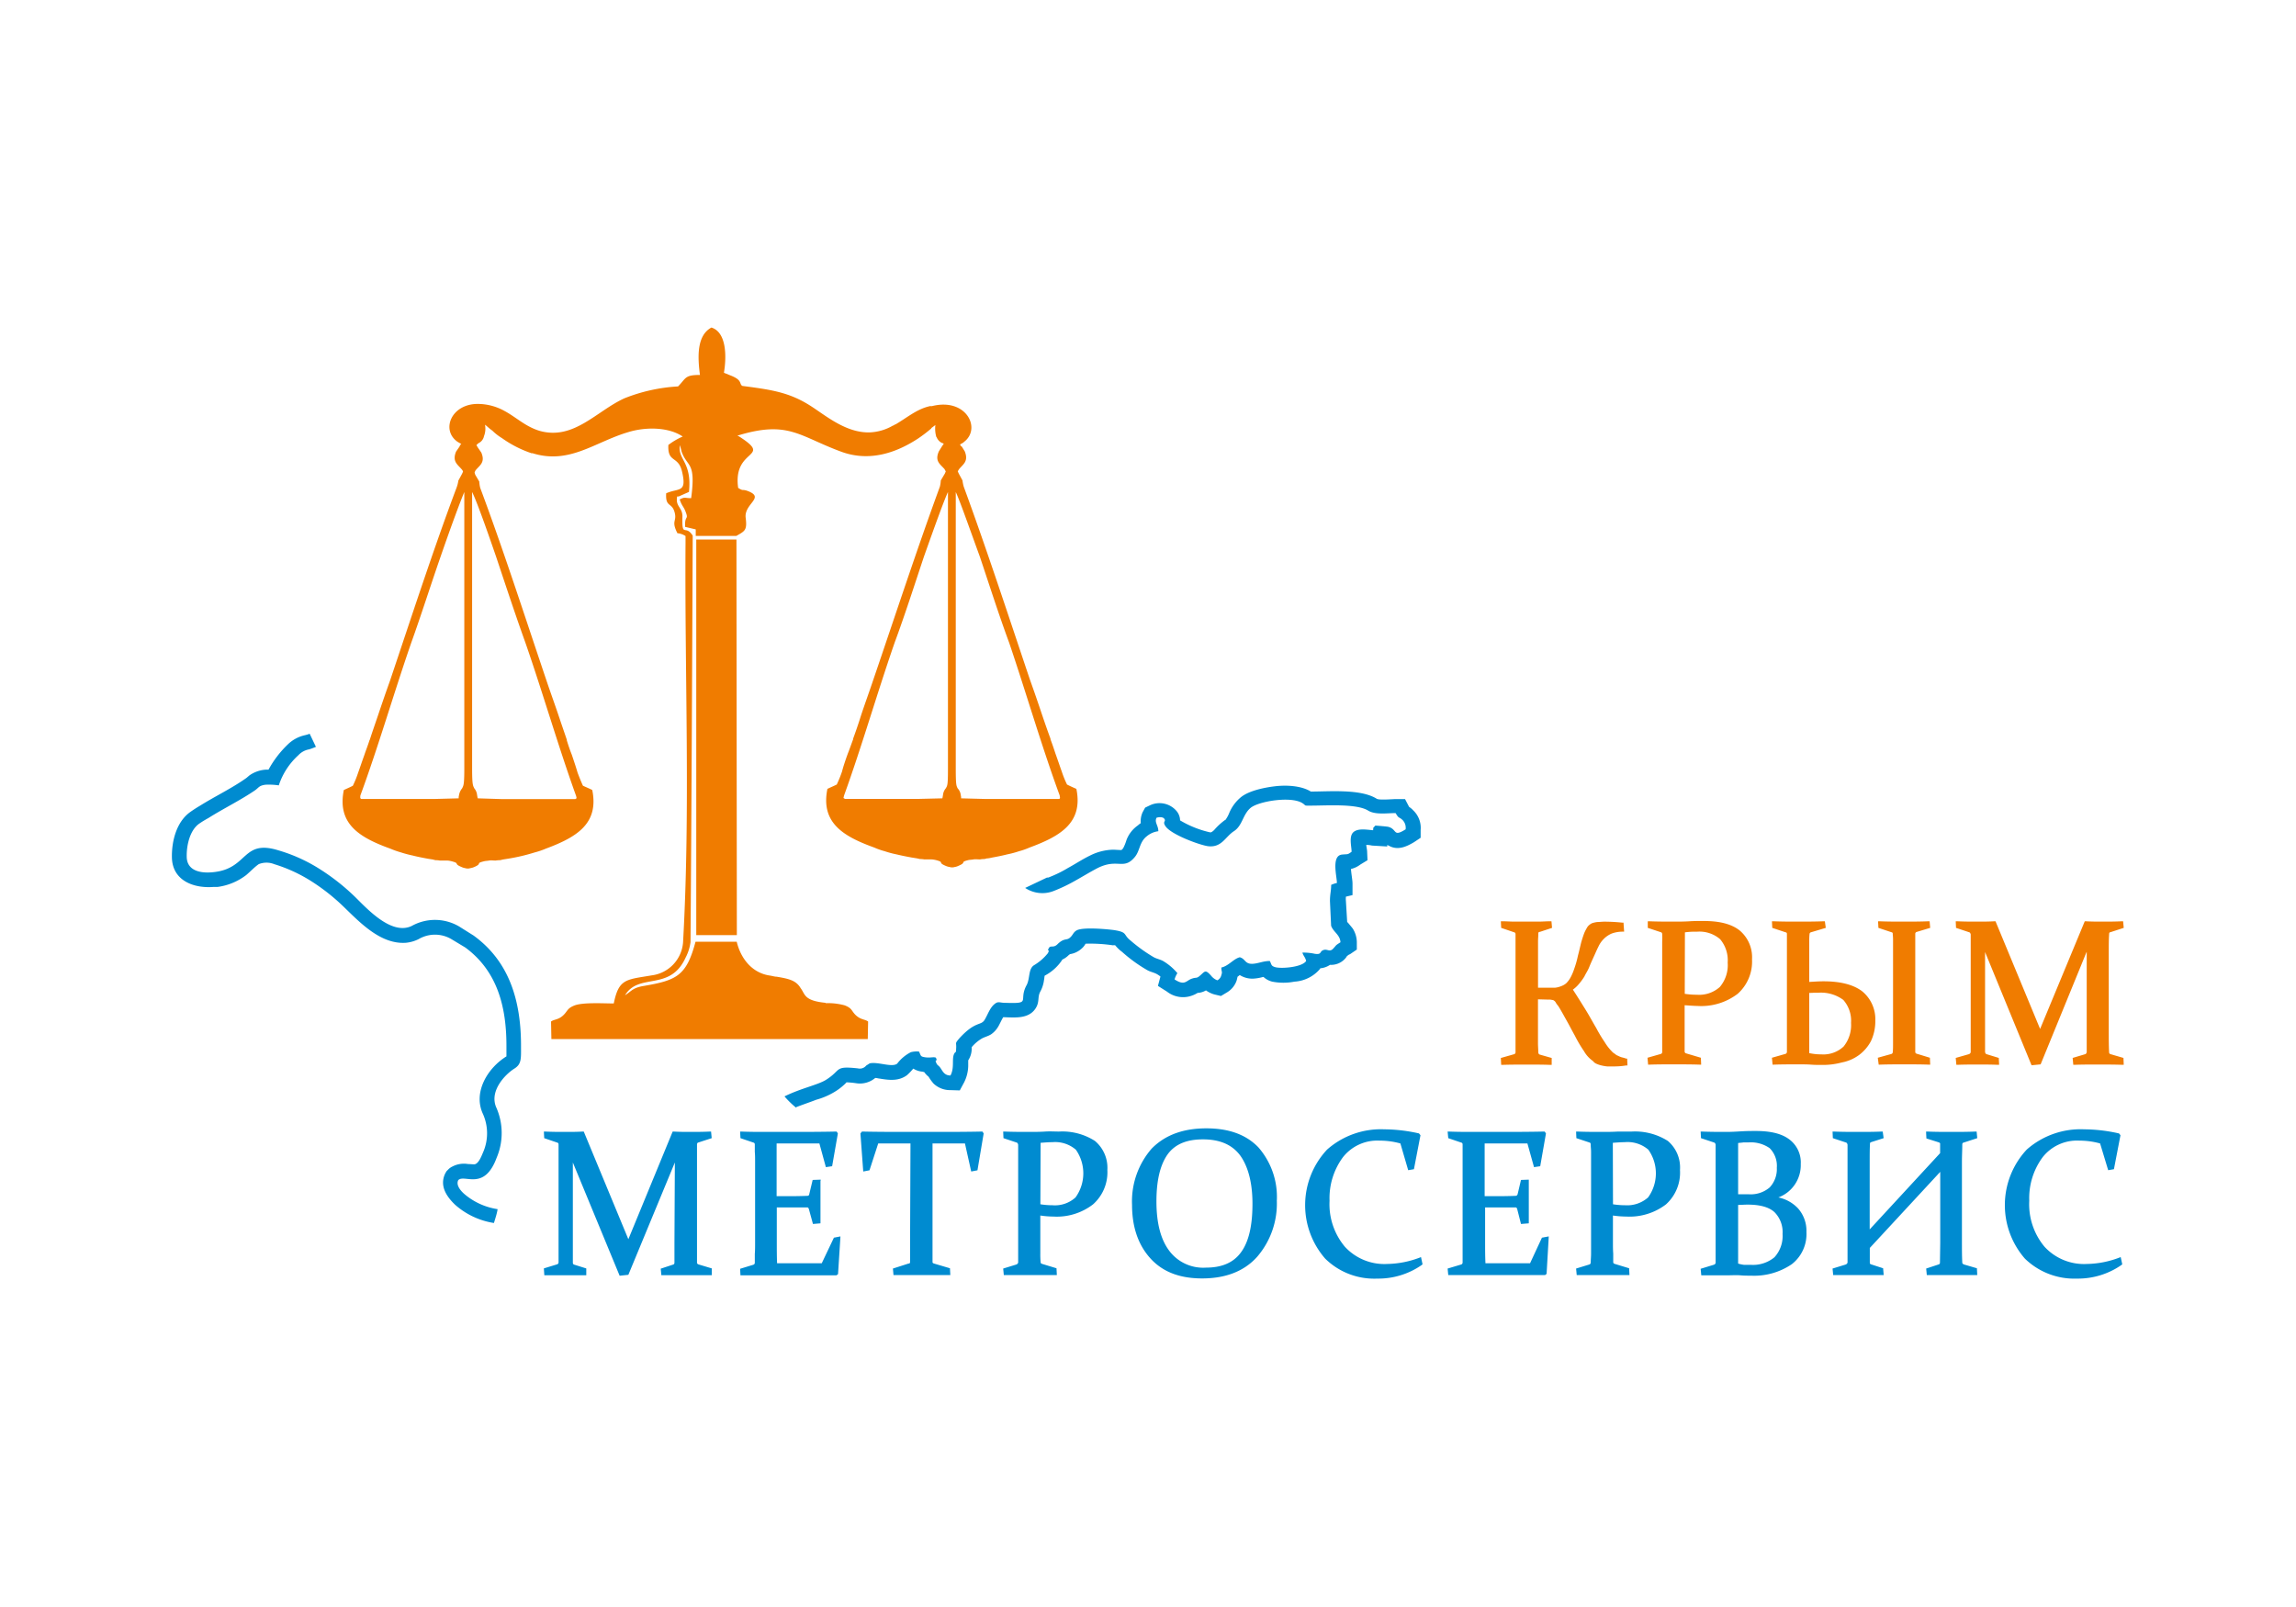 <svg id="Слой_1" data-name="Слой 1" xmlns="http://www.w3.org/2000/svg" viewBox="0 0 400 280"><defs><style>.cls-1{fill:#fff;}.cls-2{fill:#008bd0;}.cls-2,.cls-3{fill-rule:evenodd;}.cls-3{fill:#f07c00;}</style></defs><rect class="cls-1" width="400" height="280"/><path class="cls-2" d="M302.81,208.09h1.9a5.08,5.08,0,0,0,3.59-1.19,4.65,4.65,0,0,0,1.25-3.43,4.36,4.36,0,0,0-1.25-3.42,5.73,5.73,0,0,0-3.65-1h-.92c-.33.06-.65.06-.92.11Zm0,1.85Zm0,0v10.22a5.65,5.65,0,0,0,1,.22H305a5.86,5.86,0,0,0,4.13-1.31,5.49,5.49,0,0,0,1.42-4.07,4.91,4.91,0,0,0-1.42-3.81c-1.2-1.09-3.15-1.3-4.67-1.3C303.89,209.89,303.35,209.94,302.81,209.94Zm-21.8-.11Zm0,0a13.64,13.64,0,0,0,2.11.17,5.48,5.48,0,0,0,4-1.36,7.15,7.15,0,0,0,.05-8.32,5.56,5.56,0,0,0-4.13-1.31c-.65,0-1.36.06-2.06.11Zm-79.54-.49Zm0,0c0,2.88.43,6.2,2.23,8.59a7.37,7.37,0,0,0,6.36,2.94c2.44,0,4.68-.65,6.14-2.67,1.69-2.28,2-5.76,2-8.48s-.43-6-2.12-8.37c-1.57-2.12-3.91-2.83-6.52-2.83-2.39,0-4.68.6-6.14,2.61C201.8,203.42,201.47,206.68,201.47,209.34Zm-20.22.49Zm0,0a13.67,13.67,0,0,0,2.12.17,5.32,5.32,0,0,0,4-1.36,7.17,7.17,0,0,0,.06-8.32,5.52,5.52,0,0,0-4.08-1.31c-.7,0-1.36.06-2.06.11Zm184.62-10.6Zm0,0a13.54,13.54,0,0,0-3.64-.49,7.61,7.61,0,0,0-6.36,2.88,12,12,0,0,0-2.34,7.61,11.52,11.52,0,0,0,2.66,8,9.35,9.35,0,0,0,7.39,3,16.54,16.54,0,0,0,5.6-1.09l.28-.11.27,1.25-.11.11a13.28,13.28,0,0,1-7.77,2.39,12.35,12.35,0,0,1-9.08-3.48,14.19,14.19,0,0,1,.32-19,14.17,14.17,0,0,1,10-3.53,28,28,0,0,1,6,.7h.06l.27.33-1.14,5.92-1,.17Zm-40.12,18.21Zm0,0V220c0,.22.11.27.32.33l2,.65.1,1.19h-.27c-1.36,0-2.72,0-4.08,0s-2.82,0-4.24,0h-.21l-.11-1.14,2.28-.7a.54.54,0,0,0,.33-.33V199.45c-.06-.22-.11-.33-.27-.38l-2.29-.76-.05-1.15h.27c1.41.06,2.83.06,4.24.06s2.72,0,4-.06H328l.16,1.15L326,199c-.16.06-.22.11-.22.27-.05,1-.05,2-.05,2.94v12L338,200.92v-1.64c0-.16-.16-.21-.33-.27l-2.06-.65-.06-1.2h.27c1.36.06,2.72.06,4.14.06s2.77,0,4.18-.06h.22l.11,1.15-2.34.76c-.22.05-.27.16-.27.38,0,.92-.06,1.9-.06,2.88v14.19c0,1.14,0,2.34.06,3.48,0,.16.16.27.33.33l2.22.65.06,1.19h-.27c-1.47,0-2.88,0-4.3,0s-2.66,0-4,0h-.22l-.11-1.14,2.12-.7c.22-.06.28-.17.28-.33l.05-3.48V204.18Zm-15.93-8.8Zm0,0a6.49,6.49,0,0,1,3.42,1.9,5.89,5.89,0,0,1,1.47,4.13,6.65,6.65,0,0,1-2.55,5.6,11.64,11.64,0,0,1-7.07,2c-.65,0-1.25,0-1.9-.06s-1.53,0-2.34,0c-1.42,0-2.83,0-4.24,0h-.22l-.11-1.14,2.29-.7a.42.42,0,0,0,.32-.33V199.45c-.05-.22-.11-.33-.27-.38l-2.28-.76-.06-1.15h.27c1.42.06,2.88.06,4.3.06.92,0,1.79-.06,2.66-.11s1.63-.05,2.39-.05c2,0,4.25.27,5.82,1.46a5,5,0,0,1,2,4.3A6,6,0,0,1,309.82,208.64ZM281,211.79Zm0,0v4.73c0,.65,0,1.25.05,1.9v1.47c0,.22.11.27.27.33l2.5.76.06,1.19h-.22c-1.52,0-3,0-4.51,0s-2.83,0-4.24,0h-.22l-.11-1.14,2.28-.7a.35.35,0,0,0,.27-.33c0-.55.06-1,.06-1.58V200.7c0-.44-.06-.82-.06-1.25,0-.22-.05-.33-.21-.38l-2.29-.76-.05-1.15h.27c1.42.06,2.83.06,4.3.06.87,0,1.79,0,2.71-.06.77,0,1.58,0,2.4,0a10.68,10.68,0,0,1,6.3,1.63,6.06,6.06,0,0,1,2.12,5.06,7.45,7.45,0,0,1-2.44,6,10.47,10.47,0,0,1-6.91,2.12A16.88,16.88,0,0,1,281,211.79Zm-14.9-12.56Zm0,0h-7.45v9.19H260c1.36,0,2.66,0,4-.06.22,0,.28-.05.39-.27l.59-2.5,1.36-.05v.27c0,1.2,0,2.39,0,3.59s0,2.33,0,3.53v.22l-1.36.11-.65-2.56c-.05-.16-.11-.32-.27-.32h-5.33v6.14c0,1.19,0,2.39.06,3.59h7.77l2.07-4.46,1.19-.22-.38,6.53-.27.21H269c-2.72,0-5.44,0-8.15,0h-4.08c-1.42,0-2.83,0-4.24,0h-.22l-.11-1.14,2.34-.7a.36.36,0,0,0,.27-.33V199.45c0-.22-.05-.33-.27-.38l-2.23-.76-.11-1.15h.27c1.42.06,2.83.06,4.24.06h4.19c2.66,0,5.38,0,8.05-.06h.16l.22.33-1,5.71-1.08.16Zm-22.13,0Zm0,0a13.48,13.48,0,0,0-3.64-.49,7.62,7.62,0,0,0-6.36,2.88,12,12,0,0,0-2.34,7.61,11.52,11.52,0,0,0,2.67,8,9.35,9.35,0,0,0,7.39,3,16.59,16.59,0,0,0,5.6-1.09l.27-.11.27,1.25-.11.11a13.24,13.24,0,0,1-7.77,2.39,12.17,12.17,0,0,1-9.08-3.48,14.17,14.17,0,0,1,.33-19,14.15,14.15,0,0,1,9.95-3.53,28,28,0,0,1,6,.7h.05l.27.33-1.14,5.92-1,.17Zm-21.53,9.89Zm0,0A14.21,14.21,0,0,1,219,219c-2.5,2.77-5.93,3.75-9.57,3.75-3.42,0-6.63-.87-9-3.48s-3.21-5.92-3.21-9.35a14,14,0,0,1,3.42-9.79c2.56-2.61,5.93-3.53,9.52-3.53,3.42,0,6.68.82,9.08,3.32A13.15,13.15,0,0,1,222.45,209.12Zm-41.2,2.67Zm0,0v6.63a14.44,14.44,0,0,0,.05,1.47c0,.22.11.27.27.33l2.5.76.06,1.19h-.27c-1.47,0-3,0-4.52,0s-2.82,0-4.24,0h-.21l-.11-1.14,2.28-.7a.54.54,0,0,0,.33-.33V199.45c-.06-.22-.11-.33-.28-.38l-2.28-.76-.05-1.15h.27c1.41.06,2.88.06,4.29.06.93,0,1.8,0,2.72-.06s1.63,0,2.45,0a10.53,10.53,0,0,1,6.25,1.63,6.1,6.1,0,0,1,2.17,5.06,7.47,7.47,0,0,1-2.5,6,10.34,10.34,0,0,1-6.9,2.12A15.83,15.83,0,0,1,181.25,211.79Zm-22.62-12.56Zm0,0H153l-1.52,4.68-1.09.21-.49-6.63.27-.33h.11c2.67.06,5.38.06,8.05.06h4.56c2.78,0,5.44,0,8.16-.06h.11l.21.33-1.08,6.42-1.09.21-1.09-4.89h-5.65v20.66c0,.16.11.22.27.27l2.77.82.06,1.19h-.27c-1.58,0-3.16,0-4.73,0s-3.1,0-4.62,0h-.28l-.1-1.14,2.71-.87c.22,0,.28-.11.28-.27,0-1.14,0-2.28,0-3.37Zm-15.87,0Zm0,0h-7.45v9.19h1.3c1.36,0,2.67,0,4-.06.22,0,.33-.05.38-.27l.6-2.5,1.41-.05-.05.27c0,1.2,0,2.39,0,3.59s0,2.33,0,3.53v.22l-1.31.11-.7-2.56c-.06-.16-.11-.32-.28-.32h-5.32v6.14c0,1.19,0,2.39.05,3.59h7.78l2.12-4.46,1.14-.22L146,222l-.27.21h-.06c-2.77,0-5.49,0-8.21,0h-4c-1.41,0-2.83,0-4.3,0H129l-.06-1.14,2.29-.7a.36.36,0,0,0,.27-.33v-1.58c.05-.6.05-1.25.05-1.9V202.33c0-.54,0-1.09-.05-1.63v-1.25c0-.22-.06-.33-.27-.38l-2.23-.76-.06-1.15h.22c1.41.06,2.83.06,4.24.06h4.19c2.66,0,5.38,0,8-.06h.17l.21.33-1,5.71-1.09.16Zm-25.18,3.32Zm0,0-8.1,19.57-1.52.16-8.15-19.73v14c0,1.14,0,2.28,0,3.42,0,.22.06.33.27.39l2.07.65,0,1.19H102c-1.14,0-2.28,0-3.37,0s-2.39,0-3.53,0h-.27L94.75,221l2.29-.7a.36.36,0,0,0,.27-.33c0-1.14,0-2.29,0-3.48V202.33c0-1,0-2,0-2.88,0-.22-.06-.33-.27-.38l-2.23-.76-.06-1.15H95c1.2.06,2.34.06,3.48.06s2.06,0,3-.06h.22l7.77,18.76,7.72-18.76h.17c1,.06,2,.06,2.93.06s2.23,0,3.37-.06h.22l.11,1.15-2.34.76c-.16.05-.22.16-.22.38,0,.92,0,1.9,0,2.88v14.19c0,1.19,0,2.34,0,3.48q0,.24.33.33L124,221l0,1.19h-.27c-1.41,0-2.83,0-4.3,0-1.3,0-2.66,0-4,0h-.21l-.11-1.14,2.12-.7c.22-.06.27-.17.27-.39,0-1.14,0-2.28,0-3.42ZM86.05,213.09a13.24,13.24,0,0,1-6.79-3.2c-1.52-1.47-2.72-3.32-1.69-5.44l.22-.38.27-.27a2.5,2.5,0,0,1,.76-.55,4.33,4.33,0,0,1,2.72-.43c.33,0,.76.05,1.09.05.76-.05,1.3-1.57,1.52-2.06a8.27,8.27,0,0,0-.05-6.8c-1.69-3.75.87-7.94,4.13-9.95,0-.49,0-1.47,0-1.84,0-6.58-1.47-12.94-7.17-17.13l-2.34-1.41a5.63,5.63,0,0,0-5.77-.06,6.26,6.26,0,0,1-2.28.65c-4.4.28-8-3.58-10.82-6.3a35.36,35.36,0,0,0-5.49-4.35,26.6,26.6,0,0,0-6.58-3.05,3.63,3.63,0,0,0-2.71,0c-.71.49-1.47,1.3-2.18,1.9a10.46,10.46,0,0,1-5,2.07c-.22,0-.43,0-.71,0-3.58.27-7.17-1.19-7.23-5.16-.05-2.77.76-6.09,3.1-7.83.6-.43,1.2-.82,1.85-1.2,2.61-1.63,5.49-3,8-4.78.21-.16.38-.33.59-.49a5.62,5.62,0,0,1,2.29-.92,5.32,5.32,0,0,1,1-.06,18.09,18.09,0,0,1,3.37-4.4,6.17,6.17,0,0,1,2.88-1.58,7,7,0,0,0,.92-.27l1.09,2.28c-.43.17-.82.33-1.2.44a3.32,3.32,0,0,0-1.84,1,12.25,12.25,0,0,0-3.43,5.27,12,12,0,0,0-2.34-.11c-1.09.16-1.09.44-1.74.93-2.61,1.79-5.54,3.2-8.21,4.89a18,18,0,0,0-1.63,1c-1.63,1.2-2.17,3.86-2.12,5.76.06,2.56,2.67,2.94,5,2.61,5.71-.76,4.73-5.71,11-3.75a28.17,28.17,0,0,1,7.28,3.32,37.87,37.87,0,0,1,5.93,4.67c2.06,2,6.41,6.91,10,5.17a8.31,8.31,0,0,1,8.27.11l2.5,1.57c6.14,4.46,8.26,11.2,8.26,19.2,0,2.28.11,3.2-1.19,4-1.58,1-4.41,3.92-3.1,6.8a11,11,0,0,1,.05,8.7c-2.17,5.87-5.6,2.82-6.69,3.91-.48.93.55,2,1.15,2.5a11.54,11.54,0,0,0,5.7,2.56C86.6,211.35,86.32,212.22,86.05,213.09Zm96.34-60.18Zm0,0,.22,0a21,21,0,0,0,3.47-1.69c1.31-.71,2.51-1.52,3.86-2.17a9.38,9.38,0,0,1,3.92-1c.43,0,1.09.06,1.52.06l.27-.27c0-.06,0-.06.06-.11a8.56,8.56,0,0,0,.54-1.36,5.42,5.42,0,0,1,2-2.56,2.81,2.81,0,0,1,.49-.38,3.77,3.77,0,0,1,.32-1.9l.44-.81.81-.39a3.89,3.89,0,0,1,4.62.93,2.61,2.61,0,0,1,.66,1.68,17.78,17.78,0,0,0,5.16,2.07c.22.05.27,0,.44-.11s.27-.22.38-.33a11.05,11.05,0,0,1,1.9-1.73.13.13,0,0,0,.11-.11,5.46,5.46,0,0,0,.54-1,7.15,7.15,0,0,1,2.07-2.83c1.41-1.14,4.08-1.68,5.92-1.9s4.52-.16,6.26.92c3.31,0,8.69-.49,11.47,1.25.43.28,2.77.06,3.31.06h1.63l.71,1.36a3.7,3.7,0,0,1,.71.6,4.2,4.2,0,0,1,1.3,3.42v1.36l-1.14.76c-1.36.81-2.83,1.47-4.35.65l-.33-.16v.27l-2.66-.16a3.92,3.92,0,0,0-1-.11c.05.43.16.92.16,1.25l.06,1.41-1.25.76a4.36,4.36,0,0,1-1.63.77c.05.81.27,1.95.27,2.55v2l-1.15.27a3.94,3.94,0,0,0,0,.77l.22,3.64.16.16c.27.33.55.65.82,1a4.58,4.58,0,0,1,.7,2.29v1.36l-1.19.81a1.21,1.21,0,0,0-.44.27.64.64,0,0,0-.22.27,3.27,3.27,0,0,1-2.82,1.31,3.54,3.54,0,0,1-1.69.6l-.05.11a6.32,6.32,0,0,1-4.46,2.22,10,10,0,0,1-3.86,0,3.46,3.46,0,0,1-1.52-.81h-.11a7.59,7.59,0,0,1-1.47.27,4.08,4.08,0,0,1-2.55-.6.22.22,0,0,1-.11.05,1.09,1.09,0,0,1-.28.22c-.05.16-.1.44-.16.65a3.85,3.85,0,0,1-1.74,2.12l-1,.6-1.14-.27a4.56,4.56,0,0,1-1.47-.71,3.14,3.14,0,0,1-1.46.44,4.4,4.4,0,0,1-.87.43,4.54,4.54,0,0,1-4.46-.65l-1.58-1,.44-1.63a4.66,4.66,0,0,0-.65-.44c-.49-.27-1.15-.38-1.69-.7a25.77,25.77,0,0,1-4.35-3.16,6.19,6.19,0,0,1-1.19-1.14,1,1,0,0,0-.39,0,26.74,26.74,0,0,0-4.78-.28,2.79,2.79,0,0,1-.65.82,3.92,3.92,0,0,1-2.07,1c-.05.06-.16.11-.22.17a3.73,3.73,0,0,1-1.08.76c-.06,0-.06.11-.11.16A8.23,8.23,0,0,1,182,170c-.06.22-.06.55-.11.71a5.7,5.7,0,0,1-.65,2.06c-.55,1-.06,1.8-.87,3-1.2,1.75-3.48,1.53-5.33,1.47h-.27c-.33.55-.71,1.42-.93,1.74a4.18,4.18,0,0,1-1.19,1.25c-.55.33-1.09.44-1.58.71a6.86,6.86,0,0,0-1.79,1.52v.44a3.66,3.66,0,0,1-.6,1.85v1a6.65,6.65,0,0,1-.71,2.83l-.76,1.41-1.63-.05a4.18,4.18,0,0,1-2.94-1.14,9.05,9.05,0,0,1-.87-1.2,3.86,3.86,0,0,1-.76-.81.4.4,0,0,1-.22-.06,3.55,3.55,0,0,1-1.68-.54,10.91,10.91,0,0,1-1.09,1.14c-1.47,1.09-3.15.87-4.78.6-.16,0-.49-.11-.76-.11a4.15,4.15,0,0,1-3.32.92,16,16,0,0,0-1.68-.16,4.56,4.56,0,0,1-.44.44,9.91,9.91,0,0,1-1.68,1.25,12.71,12.71,0,0,1-3.16,1.35c-1.14.44-2.28.82-3.42,1.26l-.11.1a15.45,15.45,0,0,1-2-1.95c2.88-1.42,5.82-2,7.23-2.88,2.77-1.74,1.36-2.45,5.55-2a1.43,1.43,0,0,0,1.46-.49l.6-.38c1.42-.33,3.86.76,4.79.05a6.94,6.94,0,0,1,2.39-2,4.11,4.11,0,0,1,1.41-.11c.38.71.17.87,1.09,1s1.41-.11,1.85.06c.43.92-.33.05.11,1,.22.43.32.27.7.81s.66,1.3,1.74,1.3c.71-1.35.22-2.77.6-3.69.22-.55.38-.11.38-.93.11-1.25-.32-.81.6-1.9,2.77-3,3.7-2.12,4.35-3.15.54-.87.92-2.12,1.74-2.77.65-.55.87-.22,1.85-.22,4.73.16,2.23-.33,3.75-3.1.6-1.14.27-2.77,1.25-3.43a9.08,9.08,0,0,0,2.45-2.12c.48-1-.22,0,.1-.76s.76-.05,1.53-.76c1.25-1.25,1.63-.6,2.28-1.25.43-.38.49-.81,1-1.14.93-.71,5.49-.27,6.64-.11,2.39.38,1.52.76,2.82,1.79a27.17,27.17,0,0,0,4,2.89c.54.32,1.09.38,1.69.7a9.67,9.67,0,0,1,2.5,2.12,4,4,0,0,0-.49,1.09c1.84,1.2,2,.16,3.1-.16.65-.22.7,0,1.19-.38,1-.82,1-1.31,2.07-.11a2.58,2.58,0,0,0,1.09.81,1.34,1.34,0,0,0,.7-.92c.22-.65,0-.49,0-1.31,1.25-.27,2.12-1.52,3.21-1.79,1,.27.87,1.2,2.23,1.14,1-.05,1.85-.49,3-.49.33.6.17.87,1,1.09,1.09.27,4.62,0,5.33-1.09-.16-.7-.49-.87-.65-1.46a9.08,9.08,0,0,1,2.17.21c1.25.17.76-.38,1.47-.65s1.09.44,1.74-.27.32-.49,1.25-1.09c-.06-1.3-1.25-1.79-1.63-2.88L231.7,157c0-1.25.21-1.74.21-2.82a4.91,4.91,0,0,1,1-.33c0-1.14-1-4.73.87-4.95,1.09-.11.93.06,1.69-.49,0-.87-.49-2.61.27-3.37s2.28-.49,3.48-.38c.05-.7,0-.32.38-.81.16,0,2.12.16,2.28.22,1.58.43.76,1.84,3,.43a1.93,1.93,0,0,0-.54-1.63c-.71-.65-.6-.16-1.2-1.2-1.47,0-3.53.33-4.78-.43-2-1.25-7.23-.87-10-.87-1.31,0-.71.05-1.47-.44-2-1.25-7.61-.32-9,.82s-1.41,3.1-2.93,4.08-2.12,2.93-4.57,2.6c-1.63-.27-6.41-2.06-7.34-3.47-.6-.87.17-.82-.22-1.31-.21-.32-.92-.32-1.35-.16-.39.81.32,1.3.32,2.34a3.91,3.91,0,0,0-2,.87c-1.3,1-1.19,2.5-2.06,3.58-2,2.45-3,.17-6.58,2-1.25.65-2.5,1.42-3.75,2.12a28.65,28.65,0,0,1-3.86,1.85,5.39,5.39,0,0,1-4.95-.54Z"/><path class="cls-3" d="M315.2,173v10.49a9.41,9.41,0,0,0,2.07.22,5.17,5.17,0,0,0,3.91-1.36,5.92,5.92,0,0,0,1.3-4.13,5.47,5.47,0,0,0-1.35-4,6.55,6.55,0,0,0-4.35-1.25H316C315.69,173,315.42,173,315.2,173Zm-21.69.16Zm0,0a13.3,13.3,0,0,0,2.12.16,5.38,5.38,0,0,0,4-1.36,5.89,5.89,0,0,0,1.36-4.24,5.69,5.69,0,0,0-1.31-4.07,5.5,5.5,0,0,0-4.07-1.31,12.69,12.69,0,0,0-2.07.11Zm70-7.28Zm0,0-8,19.57-1.58.16-8.1-19.73V183.3c.05.22.11.33.27.38l2.12.65.06,1.2H348c-1.14-.05-2.28-.05-3.42-.05s-2.34,0-3.54.05h-.21l-.11-1.2,2.28-.65a.5.5,0,0,0,.33-.32V162.81c-.06-.22-.11-.33-.28-.38l-2.28-.76-.05-1.15H341c1.14.06,2.34.06,3.48.06s2,0,3-.06h.17l7.77,18.76,7.78-18.76h.16c1,.06,1.95.06,2.88.06,1.14,0,2.28,0,3.42-.06h.22l.11,1.15-2.34.76c-.16,0-.21.16-.21.38-.06.92-.06,1.9-.06,2.88v14.19c0,1.14,0,2.34.06,3.48a.33.33,0,0,0,.27.32l2.23.65.05,1.2h-.27c-1.42-.05-2.88-.05-4.3-.05s-2.66,0-4,.05h-.22l-.11-1.2,2.18-.65c.16-.05.22-.16.27-.38V165.91Zm-48.33,5.21Zm0,0c.87-.05,1.69-.11,2.5-.11,2.23,0,4.89.33,6.74,1.74a6.27,6.27,0,0,1,2.29,5.06,8.16,8.16,0,0,1-.77,3.64,7.27,7.27,0,0,1-2.06,2.4,7.44,7.44,0,0,1-3,1.3,12.7,12.7,0,0,1-3.53.43c-.6,0-1.2,0-1.85-.05s-1.47-.05-2.23-.05c-1.42,0-2.83,0-4.24.05h-.22l-.11-1.2,2.28-.65a.39.39,0,0,0,.33-.32V162.81c0-.22,0-.33-.27-.38l-2.28-.76-.06-1.15H309c1.42.06,2.83.06,4.24.06s3,0,4.46-.06h.22l.16,1.15-2.55.76a.34.34,0,0,0-.28.32,11.48,11.48,0,0,0-.05,1.31v7.06Zm18.49,8.76Zm0,0v3.42c0,.27.21.33.43.38l2.12.65.05,1.2H336c-1.41-.05-2.82-.05-4.24-.05s-2.82,0-4.24.05h-.22l-.16-1.2,2.34-.65a.34.34,0,0,0,.27-.32c.05-.55.05-1,.05-1.58V164.06a10,10,0,0,0-.05-1.25c0-.22,0-.33-.22-.38l-2.28-.76-.06-1.15h.22c1.42.06,2.83.06,4.24.06s2.88,0,4.3-.06h.22l.1,1.15-2.33.7a.34.34,0,0,0-.27.33v17.18Zm-40.18-4.73Zm0,0v8.1a.34.34,0,0,0,.27.32l2.56.76.05,1.2h-.27c-1.52-.05-3-.05-4.51-.05s-2.83,0-4.25.05h-.21l-.11-1.2,2.28-.65a.34.34,0,0,0,.28-.32c0-.55,0-1,0-1.58V164.06a10,10,0,0,0,0-1.25c0-.22-.06-.33-.22-.38l-2.29-.76,0-1.15h.27c1.41.06,2.88.06,4.3.06.87,0,1.79,0,2.71-.06s1.58-.05,2.4-.05c2.12,0,4.56.27,6.3,1.63a6.09,6.09,0,0,1,2.18,5.06,7.51,7.51,0,0,1-2.5,6,10.47,10.47,0,0,1-6.91,2.12C295,175.26,294.27,175.2,293.51,175.15Zm-25.55-1Zm0,0v7.67c0,.49.05,1,.05,1.47,0,.22.06.43.27.49l2.07.59,0,1.2h-.27c-1.36-.05-2.72-.05-4.07-.05s-2.83,0-4.24.05h-.22l-.06-1.2,2.29-.65a.34.34,0,0,0,.27-.32v-1.58c0-.6,0-1.25,0-1.9V165.69c0-.55,0-1.09,0-1.63v-1.25c0-.22-.06-.33-.27-.38l-2.23-.76-.06-1.15h.22c.76,0,1.47.06,2.17.06H268c.71,0,1.36-.06,2.07-.06h.22l.1,1.15-2.12.7c-.21,0-.27.11-.27.27,0,.49-.05.93-.05,1.36v8.1h1.57c.44,0,.93,0,1.36,0a3.87,3.87,0,0,0,1.09-.27,2.87,2.87,0,0,0,.87-.49,4.38,4.38,0,0,0,.76-1,9,9,0,0,0,.65-1.52,16.9,16.9,0,0,0,.66-2.34c.21-.76.38-1.58.59-2.39.17-.55.33-1.09.55-1.63a8.6,8.6,0,0,1,.54-1,2.25,2.25,0,0,1,.76-.6,4.89,4.89,0,0,1,.93-.21c.38,0,.81-.06,1.19-.06a29.68,29.68,0,0,1,3.16.17h.21l.11,1.57h-.27a5.54,5.54,0,0,0-1.9.33,4.28,4.28,0,0,0-1.31.87,4.59,4.59,0,0,0-1,1.41c-.33.65-.6,1.31-.92,2s-.49,1.09-.71,1.63-.54,1-.82,1.58a10.39,10.39,0,0,1-1,1.36,5.39,5.39,0,0,1-1,.92c.76,1.15,1.46,2.29,2.17,3.43s1.25,2.17,1.9,3.26a24.43,24.43,0,0,0,1.47,2.45,8.47,8.47,0,0,0,1.2,1.57,2.16,2.16,0,0,0,.6.49,1.32,1.32,0,0,0,.54.33,3.21,3.21,0,0,0,.65.27,6.1,6.1,0,0,1,.76.22h.17l.05,1.19h-.22a12.54,12.54,0,0,1-2.06.17H280a6.7,6.7,0,0,1-1-.17,4.37,4.37,0,0,1-.82-.27,1.39,1.39,0,0,1-.65-.49,5.26,5.26,0,0,1-1.58-1.74,22.28,22.28,0,0,1-1.57-2.66c-.49-.87-.93-1.74-1.42-2.61s-.92-1.68-1.46-2.55a4.9,4.9,0,0,1-.44-.6.79.79,0,0,0-.27-.33.57.57,0,0,0-.38-.16,1.85,1.85,0,0,0-.6-.06ZM128.3,94h-7l0,68.93h7.07ZM83.23,139.1Zm0,0c-.06-.21-.06-.32-.11-.54a2.13,2.13,0,0,0-.49-1.2c-.22-.49-.38-.49-.38-3.48,0-3.69,0-7.61,0-11.58V87.08l0-1.36C83,87.24,84.53,91.48,86.43,97c1.69,5.06,3.37,10.17,5.11,15,3,8.64,5.77,18.21,8.81,26.63.06.17.06.28.11.44l-.22.16H87.36Zm-20.45-.49Zm0,0c3.1-8.42,5.88-18,8.87-26.63,1.74-4.84,3.37-10,5.11-15,1.9-5.49,3.48-9.73,4.13-11.25l0,1.36V122.3c0,4,0,7.89,0,11.58,0,3-.16,3-.38,3.48a2.44,2.44,0,0,0-.54,1.2,1.69,1.69,0,0,0-.06.54l-4.18.11H63a.22.22,0,0,1-.22-.16C62.73,138.89,62.78,138.78,62.78,138.61Zm101.39.49Zm0,0c.06-.21.06-.32.11-.54a2.13,2.13,0,0,1,.49-1.2c.28-.49.38-.49.38-3.48V85.72c-.7,1.52-2.23,5.76-4.18,11.25-1.69,5.06-3.32,10.17-5.11,15-3,8.64-5.76,18.21-8.81,26.63-.05.17-.05.28-.11.44l.27.16H160Zm20.45-.49Zm0,0c-3.1-8.42-5.88-18-8.81-26.63-1.79-4.84-3.43-10-5.11-15-2-5.49-3.48-9.73-4.19-11.25l0,1.36V122.3c0,4,0,7.89,0,11.58,0,3,.11,3,.33,3.48a2,2,0,0,1,.54,1.2,1.69,1.69,0,0,1,.06.54l4.18.11h12.83a.22.22,0,0,0,.22-.16C184.67,138.89,184.62,138.78,184.62,138.61ZM112.2,171.78Zm0,0c-2,.32-2.17.92-3.31,1.63,2.39-4,7.83-.6,10.54-6.53a8.2,8.2,0,0,0,.87-2.71c.17-23.38.28-46.87.38-70.24v-.6c-1.3-2.07-1.9.54-1.79-3.37,0-1.58-1.25-1.69-.92-3.43,0,0,.16-.11.21,0l1.85-.82c.55-5.27-2-5.6-1.58-8.15l.22.81c0,.06.06.17.06.27,1,2.89,2.55,1.64,1.68,8.16-1.19,0-1-.27-2,.22.38,1.14.66,1.19,1,2.06.65,1.63-.16.55-.05,2.72l1.85.44v1.14c1.63,0,6.36,0,7.07,0,1.52-.87,1.9-1,1.63-3.16-.33-2.5,3.58-3.53.21-4.72-.87-.28-.59.1-1.52-.49-1-7.07,6.25-5.06.11-9a.46.46,0,0,1-.22-.11c8.86-2.72,10.71.11,18.11,2.82,4.78,1.74,9.4.28,13.37-2.33a25,25,0,0,0,2.28-1.74v-.06c.27-.22.44-.32.71-.54v0a5.19,5.19,0,0,0,.16,2.07v0l.06.06a1.89,1.89,0,0,0,.92,1,.83.83,0,0,1,.27.11l.06,0-.33.49-.54.87c-.76,1.74.27,2.23,1,3.1a3.17,3.17,0,0,0,.21.38l-.16.38-.71,1.2a5.61,5.61,0,0,1-.16,1.09c-3.91,10.65-7.72,22.29-11.58,33.59-.71,2.12-1.47,4.19-2.17,6.31-.44,1.41-.87,2.66-1.36,4v.11c-.33.87-.6,1.68-.93,2.5-.49,1.36-.81,2.34-1,3.1a21,21,0,0,1-.92,2.28c-.06.05-1.31.6-1.63.76-1.2,5.87,2.71,8.26,8.15,10.22a12.37,12.37,0,0,0,1.85.65,16.23,16.23,0,0,0,2.06.55c.87.21,1.74.38,2.61.54l1,.16c.16.06.33.06.44.11a3.75,3.75,0,0,1,.76.06c.38,0,.76,0,1.14,0s.6.06.87.11c1.63.43.22.38,1.69,1a2.66,2.66,0,0,0,.76.22,1,1,0,0,0,.38.06,1.22,1.22,0,0,0,.43-.06,2.41,2.41,0,0,0,.71-.22c1.52-.65.11-.6,1.74-1,.27-.05.54-.05.87-.11s.7,0,1.14,0a3.47,3.47,0,0,1,.76-.06c.11-.05.27-.05.38-.11.33,0,.71-.1,1-.16.87-.16,1.74-.33,2.56-.54h0a16.37,16.37,0,0,0,2.07-.55,12.37,12.37,0,0,0,1.85-.65c5.43-2,9.35-4.35,8.15-10.22-.38-.16-1.58-.71-1.63-.76a17.43,17.43,0,0,1-.92-2.28c-.28-.76-.6-1.74-1.09-3.1-.27-.82-.54-1.63-.87-2.5v-.11c-.49-1.31-.92-2.56-1.41-4-.71-2.12-1.42-4.19-2.18-6.31-3.8-11.3-7.61-22.94-11.52-33.59a7.3,7.3,0,0,1-.22-1.09l-.65-1.2-.17-.38a3.9,3.9,0,0,1,.22-.38c.71-.87,1.69-1.36,1-3.1l-.54-.87h-.06v0l-.05-.06v0h-.06v-.11h0v0h-.06v-.11h-.05v-.06c.27-.16.49-.27.65-.38h-.05c3.21-2.28.54-7.82-5.49-6.3h-.17l-.1,0H162l-.22.06c-2.17.54-3.91,2.06-5.81,3.15l-.11,0-.11.11-.11.06,0,0h-.06a8.71,8.71,0,0,1-4.08,1.2c-4.18.1-7.72-3-10.38-4.68-3.7-2.34-6.85-2.77-11.8-3.42-.6-.38.11-1-2.12-1.85l-1.08-.44c.49-2.93.43-7.07-2.18-7.88-2.61,1.41-2.39,5.22-2,8.26-2.66,0-2.39.55-3.81,2a29.69,29.69,0,0,0-9.35,2.07c-4.89,2.23-8.86,7.39-14.84,5.65-2.44-.76-4-2.34-6-3.42a9.63,9.63,0,0,0-4.62-1.25c-4.68-.06-6.53,4.51-3.65,6.57h0c.16.11.38.22.65.38h.06a1.24,1.24,0,0,0-.33.49l-.6.87c-.7,1.74.27,2.23,1,3.1a1,1,0,0,1,.22.38l-.17.38-.65,1.2A5.61,5.61,0,0,1,79.53,85c-4,10.65-7.78,22.29-11.58,33.59-.76,2.12-1.47,4.19-2.18,6.31-.48,1.41-.92,2.66-1.35,4l-.06.11c-.27.87-.6,1.68-.87,2.5-.49,1.36-.81,2.34-1.09,3.1a17.43,17.43,0,0,1-.92,2.28c0,.05-1.25.6-1.58.76-1.19,5.87,2.67,8.26,8.11,10.22a14.58,14.58,0,0,0,1.84.65,19.56,19.56,0,0,0,2.07.55h0c.82.21,1.69.38,2.56.54.32.06.71.11,1,.16.11.06.27.06.38.11a3.47,3.47,0,0,1,.76.06c.44,0,.82,0,1.2,0s.54.06.81.11c1.63.43.28.38,1.74,1a2.6,2.6,0,0,0,.71.22,1.25,1.25,0,0,0,.44.06,1,1,0,0,0,.38-.06,2.85,2.85,0,0,0,.76-.22c1.47-.65.05-.6,1.74-1,.21-.05.49-.05.81-.11s.76,0,1.14,0a4.1,4.1,0,0,1,.77-.06c.16-.05.27-.05.43-.11l1-.16a33,33,0,0,0,4.62-1.09,13,13,0,0,0,1.91-.65c5.38-2,9.29-4.35,8.1-10.22-.27-.16-1.58-.71-1.63-.76-.17-.38-.49-1.09-.93-2.28-.22-.76-.54-1.74-1-3.1-.33-.82-.6-1.63-.87-2.5l0-.11c-.44-1.31-.88-2.56-1.36-4-.71-2.12-1.47-4.19-2.18-6.31C91.38,107.25,87.63,95.61,83.66,85a5.61,5.61,0,0,1-.16-1.09l-.71-1.2-.11-.38a2.81,2.81,0,0,1,.17-.38c.7-.87,1.74-1.36,1-3.1l-.6-.87L83,77.56l.32-.32a1.73,1.73,0,0,0,1-1.25,3.57,3.57,0,0,0,.17-2c.11.11.21.16.27.22.32.27.6.54,1,.81a9.09,9.09,0,0,0,1.68,1.31A19.61,19.61,0,0,0,92.69,79v-.06c6.47,2.07,10.87-1.9,16.74-3.64,3-.93,7-.93,9.51.76a11.7,11.7,0,0,0-2.5,1.47c-.16,3.21,1.74,1.79,2.39,4.67.87,3.75-.59,2.78-2.77,3.75-.16,2.51,1,1.53,1.47,3.32.44,1.63-.65,1.41.49,3.64a3,3,0,0,1,1.41.49v1.31c-.16,23.21.87,46.32-.43,69.48a6.27,6.27,0,0,1-5.49,5.76c-4.41.76-5.71.54-6.58,4.89-1.74,0-5.27-.22-6.8.33-1.25.49-1.19.87-1.84,1.57-.93,1-1.75.82-2.29,1.25l.06,3.05h55.12l.06-3.05c-.55-.43-1.36-.27-2.29-1.25-.65-.7-.54-1.08-1.79-1.57a11.17,11.17,0,0,0-3.32-.38v-.06c-3.8-.38-3.53-1.46-4.35-2.55-.81-1.36-2-1.63-4.18-2-.38,0-.82-.16-1.31-.22-3-.49-4.94-2.93-5.65-5.87h-7.18C119.6,170,117.91,170.8,112.2,171.78Z"/></svg>